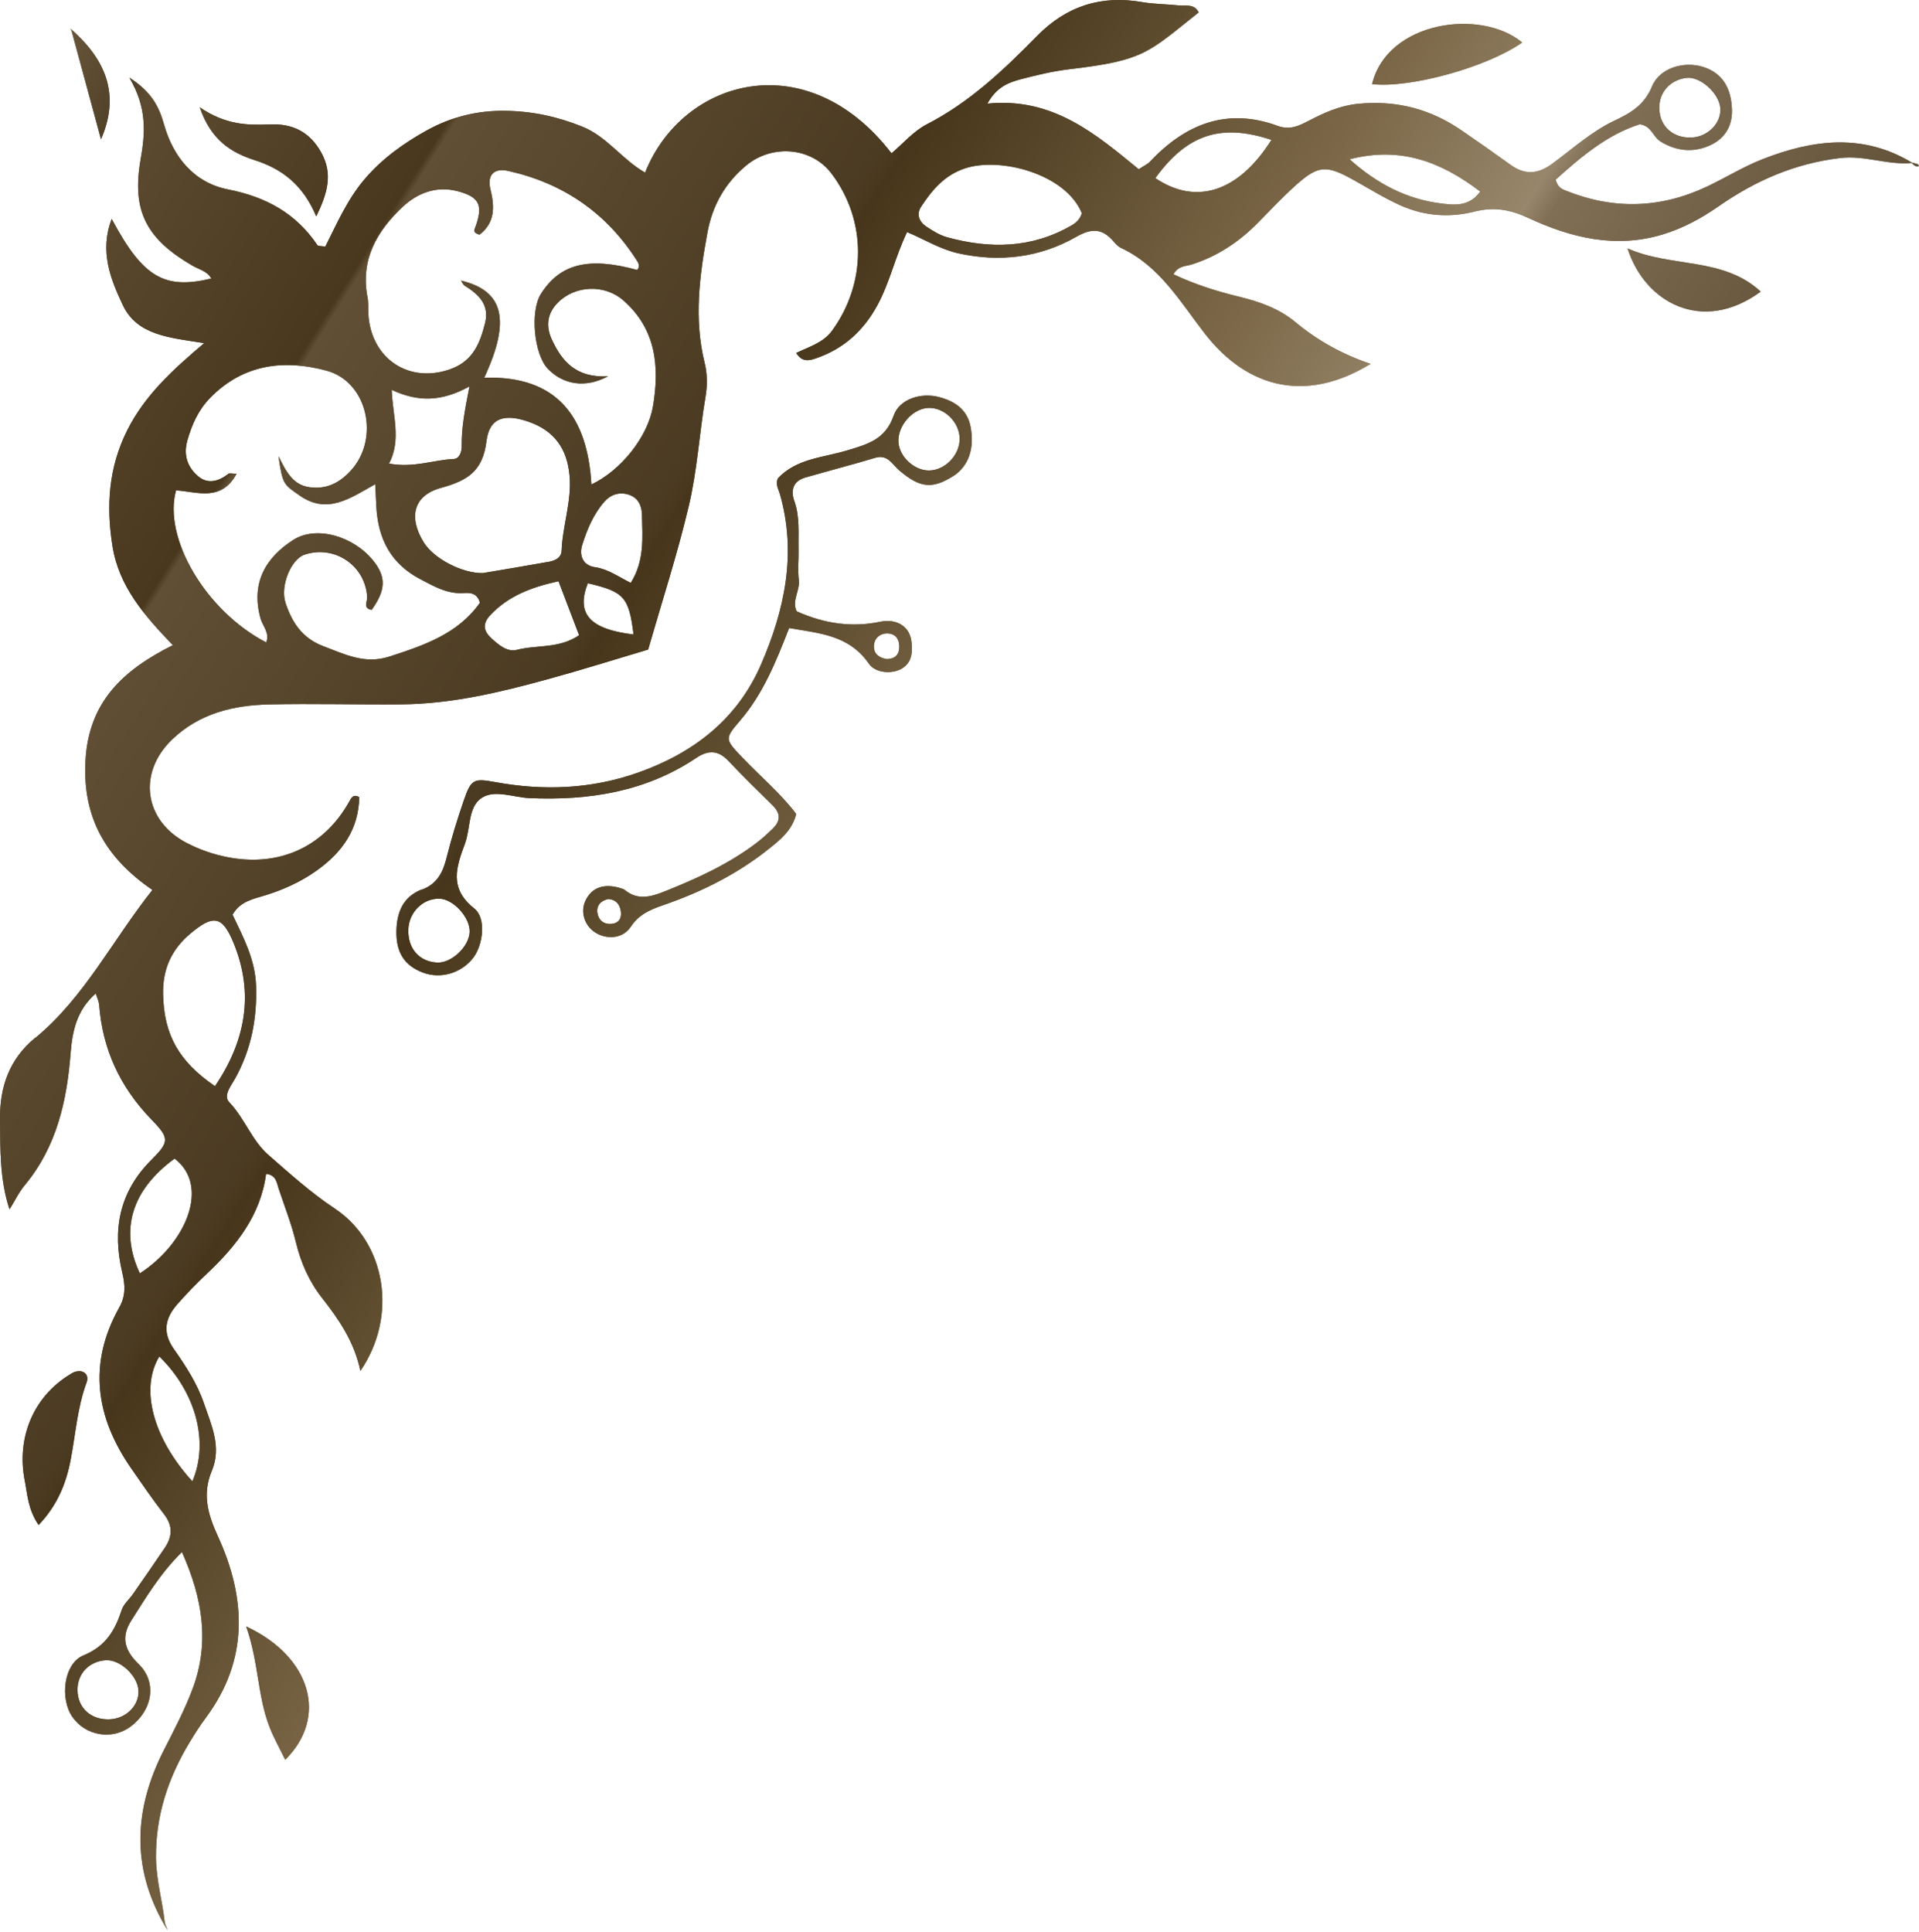 <svg xmlns="http://www.w3.org/2000/svg" width="289" height="291" viewBox="0 0 289 291" fill="none">
    <path d="M5.302 156.327C12.692 150.237 16.902 141.657 22.952 134.027C15.972 129.247 12.412 123.187 12.872 114.587C13.342 105.767 18.462 100.937 26.032 97.167C21.662 92.627 17.892 88.287 16.932 82.207C15.972 76.137 16.362 70.397 19.152 64.817C21.762 59.597 25.932 55.747 30.752 51.677C25.612 50.857 20.672 50.547 18.502 45.967C16.672 42.097 14.942 37.847 16.822 32.967C21.512 41.767 24.752 43.657 31.822 41.947C31.212 40.817 29.992 40.597 29.012 40.027C22.102 36.017 19.792 31.847 21.182 23.977C21.892 19.947 22.142 16.207 19.482 11.697C22.872 13.867 23.952 16.097 24.702 18.747C26.102 23.697 29.262 27.527 34.332 28.527C40.062 29.657 44.552 32.107 47.802 36.917C47.922 37.097 48.402 37.037 48.992 37.137C50.722 33.707 52.292 30.067 54.872 27.027C57.492 23.937 60.732 21.607 64.222 19.667C67.892 17.627 71.842 16.617 76.122 16.687C80.182 16.747 83.952 17.557 87.712 19.077C91.442 20.587 93.702 24.037 97.152 25.997C102.772 11.847 121.532 6.557 134.262 23.087C136.022 21.607 137.582 19.747 139.582 18.717C146.052 15.397 151.192 10.497 156.192 5.407C160.592 0.917 165.822 -0.763 172.012 0.317C173.802 0.627 175.642 0.617 177.462 0.807C178.552 0.927 179.852 0.507 180.522 1.867C172.852 7.957 172.382 9.097 161.042 10.427C158.592 10.717 156.152 11.297 153.762 11.927C151.932 12.407 150.092 13.077 148.702 15.607C158.552 14.607 165.072 20.227 171.492 25.487C172.352 24.917 172.832 24.717 173.162 24.367C178.502 18.697 184.742 16.137 192.422 18.957C194.262 19.627 195.612 18.957 197.112 18.177C199.462 16.957 201.802 15.897 204.572 15.627C210.302 15.077 215.422 16.407 220.112 19.637C222.572 21.327 225.022 23.037 227.442 24.787C229.602 26.357 231.552 26.287 233.762 24.657C236.832 22.407 239.682 19.797 243.162 18.157C245.592 17.007 247.632 15.827 248.792 13.017C249.962 10.187 253.642 9.177 256.512 10.087C259.372 10.997 260.762 13.257 260.832 16.617C260.882 19.107 259.662 20.867 257.652 21.827C255.142 23.027 252.492 22.817 250.042 21.287C248.932 20.597 248.692 18.927 246.942 18.717C241.962 20.307 238.032 23.687 234.282 27.057C234.602 28.227 235.202 28.467 235.832 28.717C243.002 31.607 250.082 31.397 257.052 28.107C259.902 26.757 262.612 25.067 265.532 23.937C273.032 21.017 280.582 20.037 287.942 24.497C288.232 24.567 288.522 24.627 288.802 24.727C288.892 24.757 288.932 24.897 289.002 24.987C288.492 25.207 288.212 24.827 287.902 24.547C284.262 24.887 280.842 23.347 277.072 23.807C270.252 24.627 264.342 27.227 258.812 31.077C256.222 32.877 253.482 34.377 250.412 35.307C243.282 37.467 236.612 35.817 230.182 32.837C227.492 31.587 225.042 31.117 222.072 31.867C218.342 32.807 214.572 32.577 210.892 30.927C208.452 29.827 206.222 28.427 203.902 27.137C199.772 24.837 198.562 24.827 195.112 27.927C193.142 29.697 191.312 31.637 189.452 33.537C186.612 36.427 183.352 38.607 179.452 39.837C178.572 40.117 177.452 39.997 176.722 41.307C179.892 42.807 183.172 43.847 186.532 44.667C189.622 45.417 192.592 46.437 195.082 48.507C198.432 51.297 202.182 53.367 206.412 54.797C197.002 60.577 188.032 58.777 181.372 50.147C177.712 45.407 174.612 40.037 168.822 37.337C168.392 37.137 168.032 36.727 167.702 36.357C166.032 34.427 164.462 34.307 162.102 35.657C156.602 38.797 150.592 39.527 144.362 38.157C141.652 37.567 139.282 36.087 136.602 34.947C134.792 38.747 134.002 42.517 132.182 45.887C130.112 49.727 127.162 52.457 123.072 53.897C122.082 54.247 120.852 54.707 119.912 53.157C121.882 52.207 123.992 51.617 125.322 49.787C130.502 42.657 130.572 33.227 125.232 26.147C122.192 22.117 116.272 21.717 112.422 24.887C109.192 27.547 107.282 30.967 106.542 35.007C105.332 41.537 104.482 48.087 106.132 54.717C106.522 56.287 106.532 58.067 106.262 59.667C105.322 65.207 105.012 70.817 103.702 76.317C101.982 83.567 99.682 90.637 97.612 97.827C92.562 99.327 87.512 100.917 82.402 102.317C75.212 104.287 67.962 106.017 60.452 106.077C53.812 106.137 47.172 105.937 40.532 106.087C35.132 106.207 30.022 107.437 25.922 111.367C20.692 116.387 21.682 123.597 28.092 126.937C30.022 127.947 32.062 128.657 34.182 129.077C42.042 130.637 48.762 127.557 52.582 120.747C52.862 120.247 53.162 119.507 54.102 120.057C54.002 124.917 51.532 128.377 47.682 131.117C45.352 132.777 42.822 133.927 40.112 134.787C38.252 135.377 36.192 135.677 35.022 137.757C36.642 141.167 38.442 144.517 38.562 148.487C38.722 153.417 37.822 158.037 35.442 162.367C34.812 163.507 33.562 164.997 34.522 165.997C36.832 168.417 37.962 171.787 40.362 173.887C43.582 176.697 46.772 179.587 50.392 181.997C58.162 187.157 59.922 198.237 54.272 206.467C53.352 202.087 51.062 198.747 48.532 195.517C46.562 193.007 45.302 190.167 44.552 187.037C43.892 184.307 42.852 181.667 41.962 178.997C41.662 178.097 41.612 176.967 40.072 176.787C39.242 183.027 35.592 187.637 31.182 191.797C29.612 193.277 28.102 194.827 26.682 196.447C24.872 198.517 24.412 200.657 26.182 203.167C27.992 205.737 29.722 208.407 30.742 211.417C31.862 214.687 33.402 217.947 31.902 221.517C30.442 224.987 31.272 228.007 32.822 231.377C37.072 240.667 37.492 249.947 31.022 258.667C30.132 259.867 29.322 261.127 28.552 262.407C25.322 267.767 23.422 273.447 23.492 279.837C23.532 283.207 24.482 286.377 24.832 289.657C24.972 290.007 25.112 290.367 25.252 290.717C25.062 290.397 24.872 290.087 24.682 289.767C19.752 281.087 20.212 272.397 24.622 263.687C26.192 260.587 27.842 257.497 29.042 254.247C31.592 247.367 30.512 240.697 27.402 233.737C24.082 237.017 21.992 240.577 19.792 244.017C18.302 246.357 18.562 248.377 20.842 250.577C23.742 253.377 22.942 257.597 19.652 260.037C16.882 262.097 12.882 261.427 10.902 258.567C8.992 255.827 9.582 250.537 12.572 249.307C15.942 247.917 17.312 245.557 18.322 242.477C18.612 241.577 19.472 240.867 20.032 240.057C21.642 237.737 23.262 235.427 24.832 233.087C25.962 231.407 26.052 229.777 24.712 228.057C22.982 225.827 21.392 223.497 19.782 221.177C14.402 213.437 13.212 205.367 17.972 196.887C18.942 195.157 18.862 193.547 18.412 191.647C16.892 185.287 17.922 179.547 22.782 174.697C25.552 171.937 25.532 171.407 22.782 168.577C18.082 163.717 15.432 158.027 14.932 151.297C14.892 150.827 14.662 150.377 14.422 149.617C11.542 152.137 10.892 155.337 10.632 158.617C10.072 165.857 8.522 172.707 3.742 178.477C2.842 179.557 2.222 180.867 1.432 182.137C-0.068 177.577 0.062 173.107 0.002 168.627C-0.058 163.687 1.392 159.517 5.292 156.297L5.302 156.327ZM254.812 20.707C257.262 20.577 259.272 18.467 259.072 16.247C258.872 14.017 256.042 11.497 254.012 11.727C251.492 12.017 249.802 13.947 249.892 16.407C249.992 19.087 252.022 20.857 254.812 20.707ZM216.992 30.637C218.982 30.887 221.252 31.167 222.922 28.847C217.102 24.437 211.012 21.987 203.252 23.987C207.422 27.717 211.852 29.987 216.992 30.637ZM191.472 21.067C183.902 18.537 178.752 20.237 173.992 26.827C180.172 30.987 186.542 28.897 191.472 21.067ZM139.542 34.147C140.502 34.787 141.532 35.427 142.622 35.727C149.082 37.507 155.392 37.407 161.362 33.957C162.092 33.537 162.692 32.967 162.922 32.107C160.502 26.187 150.612 23.577 145.292 25.367C142.242 26.387 140.362 28.617 138.712 31.137C137.952 32.297 138.442 33.427 139.532 34.147H139.542ZM98.342 61.207C99.332 55.257 98.842 49.587 93.872 45.237C91.072 42.787 86.612 42.937 83.992 45.597C82.392 47.217 82.192 49.137 83.092 51.097C84.592 54.367 86.722 56.947 91.572 56.667C88.092 58.527 84.812 57.897 82.532 55.567C80.422 53.397 79.802 46.887 81.462 44.267C84.342 39.717 88.612 38.647 95.962 40.657C96.362 40.207 96.222 39.717 95.962 39.317C91.382 32.097 84.862 27.607 76.562 25.747C74.422 25.267 73.322 26.307 73.862 28.517C74.532 31.257 74.512 33.577 72.212 35.347C71.482 35.117 71.332 34.867 71.472 34.507C72.832 30.947 72.292 29.677 68.882 28.787C65.712 27.967 62.882 29.067 60.652 31.147C56.762 34.787 54.242 39.127 55.352 44.807C55.512 45.607 55.432 46.457 55.472 47.287C55.872 54.117 61.732 57.897 68.012 55.527C71.282 54.287 72.312 51.597 73.052 48.647C73.742 45.887 72.082 44.327 69.982 43.027C69.732 42.867 69.602 42.517 69.412 42.257C75.832 43.767 76.972 48.187 72.922 56.887C83.952 56.527 88.492 62.847 89.062 72.967C93.442 70.897 97.562 65.847 98.332 61.207H98.342ZM58.592 69.817C62.302 70.507 65.282 69.257 68.322 69.127C69.192 69.087 69.542 68.057 69.532 67.197C69.492 64.557 69.952 61.977 70.702 58.197C66.412 60.547 62.922 60.537 58.992 58.717C59.122 62.647 60.482 66.167 58.592 69.817ZM95.412 95.557C94.722 89.907 93.972 89.107 88.522 87.837C86.742 92.397 88.732 94.757 95.412 95.557ZM89.612 85.417C91.612 85.717 93.212 86.907 94.992 87.787C97.092 84.447 96.752 80.957 96.682 77.527C96.652 76.127 96.092 74.917 94.622 74.477C93.232 74.057 91.942 74.497 91.022 75.547C89.382 77.427 88.412 79.727 87.682 82.057C87.212 83.547 87.682 85.137 89.612 85.427V85.417ZM73.952 96.087C75.072 97.097 76.372 98.257 77.862 97.867C80.852 97.087 84.182 97.737 87.212 95.667C86.252 93.147 85.282 90.607 84.112 87.537C79.992 88.437 76.522 89.767 73.812 92.667C72.682 93.877 72.762 94.997 73.962 96.077L73.952 96.087ZM82.462 84.647C83.472 84.467 84.532 84.107 84.582 82.917C84.722 79.127 86.122 75.487 85.772 71.627C85.402 67.557 83.482 64.867 79.602 63.517C76.052 62.277 73.702 62.847 73.262 66.437C72.692 71.037 70.352 72.387 66.372 73.487C62.222 74.637 61.502 77.947 63.822 81.687C65.352 84.157 69.642 86.377 72.732 86.307C75.982 85.757 79.222 85.217 82.472 84.637L82.462 84.647ZM40.092 96.757C40.652 95.297 39.562 94.297 39.242 93.167C37.722 87.707 40.092 83.927 44.162 81.317C47.652 79.087 53.252 80.777 56.192 84.417C58.172 86.867 58.122 88.837 55.972 91.847C54.602 91.607 55.332 90.657 55.292 89.937C55.042 85.177 50.382 82.027 45.862 83.537C43.852 84.207 42.152 88.227 43.002 90.797C43.962 93.687 45.472 96.087 48.642 97.297C51.902 98.537 54.932 100.087 58.622 98.887C63.852 97.197 68.972 95.467 72.272 90.777C71.872 89.257 70.752 89.257 69.812 89.317C67.342 89.477 65.402 88.317 63.322 87.237C58.882 84.917 56.972 81.217 56.682 76.427C56.622 75.447 56.592 74.467 56.512 72.917C52.732 75.037 49.272 77.557 45.102 74.607C42.732 72.937 42.562 73.037 41.942 68.697C43.192 71.297 44.252 73.057 46.622 73.377C49.182 73.717 51.092 72.747 52.792 70.917C57.242 66.127 55.402 57.517 49.192 55.827C42.822 54.097 36.692 54.797 31.702 59.867C29.882 61.717 28.902 63.917 28.212 66.357C27.592 68.557 28.252 70.387 29.852 71.737C31.312 72.967 32.952 72.497 34.402 71.357C34.572 71.217 34.952 71.337 35.632 71.337C33.342 75.617 29.682 74.057 26.512 73.847C24.522 81.047 31.012 92.037 40.082 96.747L40.092 96.757ZM15.912 250.037C13.392 250.217 11.642 252.077 11.672 254.537C11.702 257.217 13.682 259.027 16.462 258.937C18.962 258.857 20.962 256.887 20.852 254.617C20.742 252.367 18.072 249.887 15.912 250.037ZM28.972 223.097C31.512 217.187 29.532 209.697 23.992 204.287C21.052 209.137 23.022 216.567 28.972 223.097ZM21.062 191.777C28.122 187.187 31.642 178.537 26.292 174.487C19.872 179.177 17.962 185.187 21.062 191.777ZM32.372 163.597C36.932 156.837 38.332 149.727 35.182 142.027C33.492 137.897 32.122 137.687 28.632 140.637C25.772 143.057 24.462 146.057 24.562 149.817C24.712 155.787 26.862 159.807 32.382 163.587L32.372 163.597Z" fill="url(#paint0_linear_116_861)" style="mix-blend-mode:lighten"/>
    <path d="M63.562 133.977C65.872 133.107 66.722 131.337 67.272 129.117C67.992 126.227 68.872 123.377 69.842 120.557C70.942 117.347 71.352 117.197 74.522 117.777C81.822 119.127 89.042 118.847 96.072 116.367C104.402 113.427 111.022 108.337 114.602 100.097C118.162 91.897 120.012 83.377 117.462 74.427C117.242 73.657 116.732 72.917 117.172 72.017C119.962 69.037 124.012 68.917 127.572 67.837C130.692 66.897 133.342 66.197 134.592 62.587C135.452 60.097 138.702 59.087 141.402 59.797C143.742 60.407 145.662 61.627 146.172 64.287C146.792 67.557 145.852 70.267 143.512 71.727C140.392 73.677 138.542 73.497 135.442 70.857C134.362 69.937 133.712 68.367 131.772 68.957C128.292 70.007 124.762 70.907 121.272 71.917C119.452 72.447 119.042 73.827 119.622 75.447C120.482 77.877 120.212 80.367 120.262 82.847C120.292 84.337 120.122 85.857 120.302 87.327C120.502 88.957 119.192 90.487 119.982 92.067C124.235 93.987 128.428 94.51 132.562 93.637C135.052 93.117 137.052 94.377 137.272 96.697C137.422 98.207 137.372 99.727 135.852 100.667C134.432 101.547 131.882 101.437 130.842 99.937C127.832 95.587 123.282 95.377 118.842 94.587C116.842 99.727 114.912 104.477 111.522 108.447C109.122 111.257 109.122 111.277 111.762 114.047C114.492 116.917 117.562 119.477 119.912 122.587C119.292 125.027 117.592 126.397 115.922 127.737C111.352 131.417 106.212 134.057 100.712 136.027C98.552 136.797 96.442 137.367 94.992 139.577C93.702 141.537 90.972 141.537 89.272 140.167C87.922 139.077 87.452 137.197 88.152 135.687C89.102 133.617 91.042 132.957 93.652 133.827C93.812 133.877 93.982 133.937 94.102 134.037C96.092 135.707 98.192 135.007 100.202 134.207C104.982 132.297 109.662 130.157 113.812 127.037C114.732 126.347 115.602 125.557 116.422 124.747C117.582 123.617 117.552 122.467 116.372 121.307C114.122 119.097 111.862 116.887 109.702 114.597C108.172 112.977 106.672 112.927 104.872 114.137C97.242 119.257 88.702 120.587 79.712 120.197C77.272 120.087 74.432 118.837 72.462 120.217C70.472 121.607 70.872 124.747 70.022 127.047C68.702 130.587 67.592 133.787 71.422 136.817C73.262 138.267 72.752 142.287 71.282 144.227C69.512 146.557 66.372 147.487 63.702 146.477C60.912 145.417 59.662 143.477 59.702 140.277C59.742 137.397 60.702 135.017 63.582 133.937L63.562 133.977ZM139.852 70.857C142.272 70.877 144.532 68.577 144.522 66.097C144.522 63.587 142.212 61.327 139.782 61.437C137.452 61.547 135.222 64.057 135.302 66.497C135.372 68.697 137.612 70.837 139.852 70.857ZM133.572 99.267C134.882 99.217 135.432 98.527 135.432 97.387C135.432 96.267 134.882 95.467 133.742 95.397C132.642 95.327 131.772 96.007 131.632 97.047C131.442 98.417 132.382 99.087 133.572 99.267ZM93.492 137.207C93.332 136.167 92.732 135.467 91.612 135.397C90.492 135.647 89.822 136.327 89.962 137.437C90.102 138.497 90.822 139.187 91.952 139.147C93.142 139.097 93.672 138.347 93.492 137.207ZM65.802 144.967C67.962 145.097 70.632 142.597 70.732 140.367C70.822 138.197 68.282 135.397 66.182 135.347C63.692 135.277 61.572 137.397 61.492 140.007C61.412 142.847 63.112 144.807 65.802 144.967Z" fill="url(#paint1_linear_116_861)" style="mix-blend-mode:lighten"/>
    <path d="M11.052 206.707C11.422 206.497 12.032 206.437 12.422 206.577C13.132 206.837 13.292 207.527 13.042 208.207C11.652 211.947 11.392 215.917 10.652 219.787C9.962 223.427 8.652 226.687 5.812 229.667C4.222 227.337 4.152 225.167 3.742 223.077C2.402 216.327 5.182 209.987 11.042 206.697L11.052 206.707Z" fill="url(#paint2_linear_116_861)" style="mix-blend-mode:lighten"/>
    <path d="M206.632 12.667C208.912 3.207 222.972 1.197 229.242 6.397C224.002 10.107 212.332 13.337 206.632 12.667Z" fill="url(#paint3_linear_116_861)" style="mix-blend-mode:lighten"/>
    <path d="M38.382 24.127C34.872 23.007 31.782 21.147 30.082 16.157C33.962 18.817 37.292 18.877 40.612 18.737C44.102 18.587 46.652 19.877 48.372 22.957C50.172 26.187 49.332 29.077 47.632 32.587C45.652 27.897 42.562 25.467 38.372 24.127H38.382Z" fill="url(#paint4_linear_116_861)" style="mix-blend-mode:lighten"/>
    <path d="M42.952 265.027C42.132 263.337 41.232 261.757 40.582 260.077C38.772 255.437 38.972 250.347 37.072 244.947C46.932 249.547 49.412 258.677 42.952 265.027Z" fill="url(#paint5_linear_116_861)" style="mix-blend-mode:lighten"/>
    <path d="M245.112 37.417C251.722 40.347 259.482 38.667 265.162 43.917C256.332 50.397 247.672 45.507 245.112 37.417Z" fill="url(#paint6_linear_116_861)" style="mix-blend-mode:lighten"/>
    <path d="M10.782 4.607C10.722 4.507 10.662 4.407 10.592 4.307C10.682 4.377 10.772 4.447 10.852 4.527C16.412 9.457 17.912 14.767 15.212 20.977C13.682 15.317 12.222 9.967 10.772 4.617L10.782 4.607Z" fill="url(#paint7_linear_116_861)" style="mix-blend-mode:lighten"/>
    <path d="M5.302 156.327C12.692 150.237 16.902 141.657 22.952 134.027C15.972 129.247 12.412 123.187 12.872 114.587C13.342 105.767 18.462 100.937 26.032 97.167C21.662 92.627 17.892 88.287 16.932 82.207C15.972 76.137 16.362 70.397 19.152 64.817C21.762 59.597 25.932 55.747 30.752 51.677C25.612 50.857 20.672 50.547 18.502 45.967C16.672 42.097 14.942 37.847 16.822 32.967C21.512 41.767 24.752 43.657 31.822 41.947C31.212 40.817 29.992 40.597 29.012 40.027C22.102 36.017 19.792 31.847 21.182 23.977C21.892 19.947 22.142 16.207 19.482 11.697C22.872 13.867 23.952 16.097 24.702 18.747C26.102 23.697 29.262 27.527 34.332 28.527C40.062 29.657 44.552 32.107 47.802 36.917C47.922 37.097 48.402 37.037 48.992 37.137C50.722 33.707 52.292 30.067 54.872 27.027C57.492 23.937 60.732 21.607 64.222 19.667C67.892 17.627 71.842 16.617 76.122 16.687C80.182 16.747 83.952 17.557 87.712 19.077C91.442 20.587 93.702 24.037 97.152 25.997C102.772 11.847 121.532 6.557 134.262 23.087C136.022 21.607 137.582 19.747 139.582 18.717C146.052 15.397 151.192 10.497 156.192 5.407C160.592 0.917 165.822 -0.763 172.012 0.317C173.802 0.627 175.642 0.617 177.462 0.807C178.552 0.927 179.852 0.507 180.522 1.867C172.852 7.957 172.382 9.097 161.042 10.427C158.592 10.717 156.152 11.297 153.762 11.927C151.932 12.407 150.092 13.077 148.702 15.607C158.552 14.607 165.072 20.227 171.492 25.487C172.352 24.917 172.832 24.717 173.162 24.367C178.502 18.697 184.742 16.137 192.422 18.957C194.262 19.627 195.612 18.957 197.112 18.177C199.462 16.957 201.802 15.897 204.572 15.627C210.302 15.077 215.422 16.407 220.112 19.637C222.572 21.327 225.022 23.037 227.442 24.787C229.602 26.357 231.552 26.287 233.762 24.657C236.832 22.407 239.682 19.797 243.162 18.157C245.592 17.007 247.632 15.827 248.792 13.017C249.962 10.187 253.642 9.177 256.512 10.087C259.372 10.997 260.762 13.257 260.832 16.617C260.882 19.107 259.662 20.867 257.652 21.827C255.142 23.027 252.492 22.817 250.042 21.287C248.932 20.597 248.692 18.927 246.942 18.717C241.962 20.307 238.032 23.687 234.282 27.057C234.602 28.227 235.202 28.467 235.832 28.717C243.002 31.607 250.082 31.397 257.052 28.107C259.902 26.757 262.612 25.067 265.532 23.937C273.032 21.017 280.582 20.037 287.942 24.497C288.232 24.567 288.522 24.627 288.802 24.727C288.892 24.757 288.932 24.897 289.002 24.987C288.492 25.207 288.212 24.827 287.902 24.547C284.262 24.887 280.842 23.347 277.072 23.807C270.252 24.627 264.342 27.227 258.812 31.077C256.222 32.877 253.482 34.377 250.412 35.307C243.282 37.467 236.612 35.817 230.182 32.837C227.492 31.587 225.042 31.117 222.072 31.867C218.342 32.807 214.572 32.577 210.892 30.927C208.452 29.827 206.222 28.427 203.902 27.137C199.772 24.837 198.562 24.827 195.112 27.927C193.142 29.697 191.312 31.637 189.452 33.537C186.612 36.427 183.352 38.607 179.452 39.837C178.572 40.117 177.452 39.997 176.722 41.307C179.892 42.807 183.172 43.847 186.532 44.667C189.622 45.417 192.592 46.437 195.082 48.507C198.432 51.297 202.182 53.367 206.412 54.797C197.002 60.577 188.032 58.777 181.372 50.147C177.712 45.407 174.612 40.037 168.822 37.337C168.392 37.137 168.032 36.727 167.702 36.357C166.032 34.427 164.462 34.307 162.102 35.657C156.602 38.797 150.592 39.527 144.362 38.157C141.652 37.567 139.282 36.087 136.602 34.947C134.792 38.747 134.002 42.517 132.182 45.887C130.112 49.727 127.162 52.457 123.072 53.897C122.082 54.247 120.852 54.707 119.912 53.157C121.882 52.207 123.992 51.617 125.322 49.787C130.502 42.657 130.572 33.227 125.232 26.147C122.192 22.117 116.272 21.717 112.422 24.887C109.192 27.547 107.282 30.967 106.542 35.007C105.332 41.537 104.482 48.087 106.132 54.717C106.522 56.287 106.532 58.067 106.262 59.667C105.322 65.207 105.012 70.817 103.702 76.317C101.982 83.567 99.682 90.637 97.612 97.827C92.562 99.327 87.512 100.917 82.402 102.317C75.212 104.287 67.962 106.017 60.452 106.077C53.812 106.137 47.172 105.937 40.532 106.087C35.132 106.207 30.022 107.437 25.922 111.367C20.692 116.387 21.682 123.597 28.092 126.937C30.022 127.947 32.062 128.657 34.182 129.077C42.042 130.637 48.762 127.557 52.582 120.747C52.862 120.247 53.162 119.507 54.102 120.057C54.002 124.917 51.532 128.377 47.682 131.117C45.352 132.777 42.822 133.927 40.112 134.787C38.252 135.377 36.192 135.677 35.022 137.757C36.642 141.167 38.442 144.517 38.562 148.487C38.722 153.417 37.822 158.037 35.442 162.367C34.812 163.507 33.562 164.997 34.522 165.997C36.832 168.417 37.962 171.787 40.362 173.887C43.582 176.697 46.772 179.587 50.392 181.997C58.162 187.157 59.922 198.237 54.272 206.467C53.352 202.087 51.062 198.747 48.532 195.517C46.562 193.007 45.302 190.167 44.552 187.037C43.892 184.307 42.852 181.667 41.962 178.997C41.662 178.097 41.612 176.967 40.072 176.787C39.242 183.027 35.592 187.637 31.182 191.797C29.612 193.277 28.102 194.827 26.682 196.447C24.872 198.517 24.412 200.657 26.182 203.167C27.992 205.737 29.722 208.407 30.742 211.417C31.862 214.687 33.402 217.947 31.902 221.517C30.442 224.987 31.272 228.007 32.822 231.377C37.072 240.667 37.492 249.947 31.022 258.667C30.132 259.867 29.322 261.127 28.552 262.407C25.322 267.767 23.422 273.447 23.492 279.837C23.532 283.207 24.482 286.377 24.832 289.657C24.972 290.007 25.112 290.367 25.252 290.717C25.062 290.397 24.872 290.087 24.682 289.767C19.752 281.087 20.212 272.397 24.622 263.687C26.192 260.587 27.842 257.497 29.042 254.247C31.592 247.367 30.512 240.697 27.402 233.737C24.082 237.017 21.992 240.577 19.792 244.017C18.302 246.357 18.562 248.377 20.842 250.577C23.742 253.377 22.942 257.597 19.652 260.037C16.882 262.097 12.882 261.427 10.902 258.567C8.992 255.827 9.582 250.537 12.572 249.307C15.942 247.917 17.312 245.557 18.322 242.477C18.612 241.577 19.472 240.867 20.032 240.057C21.642 237.737 23.262 235.427 24.832 233.087C25.962 231.407 26.052 229.777 24.712 228.057C22.982 225.827 21.392 223.497 19.782 221.177C14.402 213.437 13.212 205.367 17.972 196.887C18.942 195.157 18.862 193.547 18.412 191.647C16.892 185.287 17.922 179.547 22.782 174.697C25.552 171.937 25.532 171.407 22.782 168.577C18.082 163.717 15.432 158.027 14.932 151.297C14.892 150.827 14.662 150.377 14.422 149.617C11.542 152.137 10.892 155.337 10.632 158.617C10.072 165.857 8.522 172.707 3.742 178.477C2.842 179.557 2.222 180.867 1.432 182.137C-0.068 177.577 0.062 173.107 0.002 168.627C-0.058 163.687 1.392 159.517 5.292 156.297L5.302 156.327ZM254.812 20.707C257.262 20.577 259.272 18.467 259.072 16.247C258.872 14.017 256.042 11.497 254.012 11.727C251.492 12.017 249.802 13.947 249.892 16.407C249.992 19.087 252.022 20.857 254.812 20.707ZM216.992 30.637C218.982 30.887 221.252 31.167 222.922 28.847C217.102 24.437 211.012 21.987 203.252 23.987C207.422 27.717 211.852 29.987 216.992 30.637ZM191.472 21.067C183.902 18.537 178.752 20.237 173.992 26.827C180.172 30.987 186.542 28.897 191.472 21.067ZM139.542 34.147C140.502 34.787 141.532 35.427 142.622 35.727C149.082 37.507 155.392 37.407 161.362 33.957C162.092 33.537 162.692 32.967 162.922 32.107C160.502 26.187 150.612 23.577 145.292 25.367C142.242 26.387 140.362 28.617 138.712 31.137C137.952 32.297 138.442 33.427 139.532 34.147H139.542ZM98.342 61.207C99.332 55.257 98.842 49.587 93.872 45.237C91.072 42.787 86.612 42.937 83.992 45.597C82.392 47.217 82.192 49.137 83.092 51.097C84.592 54.367 86.722 56.947 91.572 56.667C88.092 58.527 84.812 57.897 82.532 55.567C80.422 53.397 79.802 46.887 81.462 44.267C84.342 39.717 88.612 38.647 95.962 40.657C96.362 40.207 96.222 39.717 95.962 39.317C91.382 32.097 84.862 27.607 76.562 25.747C74.422 25.267 73.322 26.307 73.862 28.517C74.532 31.257 74.512 33.577 72.212 35.347C71.482 35.117 71.332 34.867 71.472 34.507C72.832 30.947 72.292 29.677 68.882 28.787C65.712 27.967 62.882 29.067 60.652 31.147C56.762 34.787 54.242 39.127 55.352 44.807C55.512 45.607 55.432 46.457 55.472 47.287C55.872 54.117 61.732 57.897 68.012 55.527C71.282 54.287 72.312 51.597 73.052 48.647C73.742 45.887 72.082 44.327 69.982 43.027C69.732 42.867 69.602 42.517 69.412 42.257C75.832 43.767 76.972 48.187 72.922 56.887C83.952 56.527 88.492 62.847 89.062 72.967C93.442 70.897 97.562 65.847 98.332 61.207H98.342ZM58.592 69.817C62.302 70.507 65.282 69.257 68.322 69.127C69.192 69.087 69.542 68.057 69.532 67.197C69.492 64.557 69.952 61.977 70.702 58.197C66.412 60.547 62.922 60.537 58.992 58.717C59.122 62.647 60.482 66.167 58.592 69.817ZM95.412 95.557C94.722 89.907 93.972 89.107 88.522 87.837C86.742 92.397 88.732 94.757 95.412 95.557ZM89.612 85.417C91.612 85.717 93.212 86.907 94.992 87.787C97.092 84.447 96.752 80.957 96.682 77.527C96.652 76.127 96.092 74.917 94.622 74.477C93.232 74.057 91.942 74.497 91.022 75.547C89.382 77.427 88.412 79.727 87.682 82.057C87.212 83.547 87.682 85.137 89.612 85.427V85.417ZM73.952 96.087C75.072 97.097 76.372 98.257 77.862 97.867C80.852 97.087 84.182 97.737 87.212 95.667C86.252 93.147 85.282 90.607 84.112 87.537C79.992 88.437 76.522 89.767 73.812 92.667C72.682 93.877 72.762 94.997 73.962 96.077L73.952 96.087ZM82.462 84.647C83.472 84.467 84.532 84.107 84.582 82.917C84.722 79.127 86.122 75.487 85.772 71.627C85.402 67.557 83.482 64.867 79.602 63.517C76.052 62.277 73.702 62.847 73.262 66.437C72.692 71.037 70.352 72.387 66.372 73.487C62.222 74.637 61.502 77.947 63.822 81.687C65.352 84.157 69.642 86.377 72.732 86.307C75.982 85.757 79.222 85.217 82.472 84.637L82.462 84.647ZM40.092 96.757C40.652 95.297 39.562 94.297 39.242 93.167C37.722 87.707 40.092 83.927 44.162 81.317C47.652 79.087 53.252 80.777 56.192 84.417C58.172 86.867 58.122 88.837 55.972 91.847C54.602 91.607 55.332 90.657 55.292 89.937C55.042 85.177 50.382 82.027 45.862 83.537C43.852 84.207 42.152 88.227 43.002 90.797C43.962 93.687 45.472 96.087 48.642 97.297C51.902 98.537 54.932 100.087 58.622 98.887C63.852 97.197 68.972 95.467 72.272 90.777C71.872 89.257 70.752 89.257 69.812 89.317C67.342 89.477 65.402 88.317 63.322 87.237C58.882 84.917 56.972 81.217 56.682 76.427C56.622 75.447 56.592 74.467 56.512 72.917C52.732 75.037 49.272 77.557 45.102 74.607C42.732 72.937 42.562 73.037 41.942 68.697C43.192 71.297 44.252 73.057 46.622 73.377C49.182 73.717 51.092 72.747 52.792 70.917C57.242 66.127 55.402 57.517 49.192 55.827C42.822 54.097 36.692 54.797 31.702 59.867C29.882 61.717 28.902 63.917 28.212 66.357C27.592 68.557 28.252 70.387 29.852 71.737C31.312 72.967 32.952 72.497 34.402 71.357C34.572 71.217 34.952 71.337 35.632 71.337C33.342 75.617 29.682 74.057 26.512 73.847C24.522 81.047 31.012 92.037 40.082 96.747L40.092 96.757ZM15.912 250.037C13.392 250.217 11.642 252.077 11.672 254.537C11.702 257.217 13.682 259.027 16.462 258.937C18.962 258.857 20.962 256.887 20.852 254.617C20.742 252.367 18.072 249.887 15.912 250.037ZM28.972 223.097C31.512 217.187 29.532 209.697 23.992 204.287C21.052 209.137 23.022 216.567 28.972 223.097ZM21.062 191.777C28.122 187.187 31.642 178.537 26.292 174.487C19.872 179.177 17.962 185.187 21.062 191.777ZM32.372 163.597C36.932 156.837 38.332 149.727 35.182 142.027C33.492 137.897 32.122 137.687 28.632 140.637C25.772 143.057 24.462 146.057 24.562 149.817C24.712 155.787 26.862 159.807 32.382 163.587L32.372 163.597Z" fill="url(#paint8_linear_116_861)" style="mix-blend-mode:lighten"/>
    <path d="M63.562 133.977C65.872 133.107 66.722 131.337 67.272 129.117C67.992 126.227 68.872 123.377 69.842 120.557C70.942 117.347 71.352 117.197 74.522 117.777C81.822 119.127 89.042 118.847 96.072 116.367C104.402 113.427 111.022 108.337 114.602 100.097C118.162 91.897 120.012 83.377 117.462 74.427C117.242 73.657 116.732 72.917 117.172 72.017C119.962 69.037 124.012 68.917 127.572 67.837C130.692 66.897 133.342 66.197 134.592 62.587C135.452 60.097 138.702 59.087 141.402 59.797C143.742 60.407 145.662 61.627 146.172 64.287C146.792 67.557 145.852 70.267 143.512 71.727C140.392 73.677 138.542 73.497 135.442 70.857C134.362 69.937 133.712 68.367 131.772 68.957C128.292 70.007 124.762 70.907 121.272 71.917C119.452 72.447 119.042 73.827 119.622 75.447C120.482 77.877 120.212 80.367 120.262 82.847C120.292 84.337 120.122 85.857 120.302 87.327C120.502 88.957 119.192 90.487 119.982 92.067C124.235 93.987 128.428 94.51 132.562 93.637C135.052 93.117 137.052 94.377 137.272 96.697C137.422 98.207 137.372 99.727 135.852 100.667C134.432 101.547 131.882 101.437 130.842 99.937C127.832 95.587 123.282 95.377 118.842 94.587C116.842 99.727 114.912 104.477 111.522 108.447C109.122 111.257 109.122 111.277 111.762 114.047C114.492 116.917 117.562 119.477 119.912 122.587C119.292 125.027 117.592 126.397 115.922 127.737C111.352 131.417 106.212 134.057 100.712 136.027C98.552 136.797 96.442 137.367 94.992 139.577C93.702 141.537 90.972 141.537 89.272 140.167C87.922 139.077 87.452 137.197 88.152 135.687C89.102 133.617 91.042 132.957 93.652 133.827C93.812 133.877 93.982 133.937 94.102 134.037C96.092 135.707 98.192 135.007 100.202 134.207C104.982 132.297 109.662 130.157 113.812 127.037C114.732 126.347 115.602 125.557 116.422 124.747C117.582 123.617 117.552 122.467 116.372 121.307C114.122 119.097 111.862 116.887 109.702 114.597C108.172 112.977 106.672 112.927 104.872 114.137C97.242 119.257 88.702 120.587 79.712 120.197C77.272 120.087 74.432 118.837 72.462 120.217C70.472 121.607 70.872 124.747 70.022 127.047C68.702 130.587 67.592 133.787 71.422 136.817C73.262 138.267 72.752 142.287 71.282 144.227C69.512 146.557 66.372 147.487 63.702 146.477C60.912 145.417 59.662 143.477 59.702 140.277C59.742 137.397 60.702 135.017 63.582 133.937L63.562 133.977ZM139.852 70.857C142.272 70.877 144.532 68.577 144.522 66.097C144.522 63.587 142.212 61.327 139.782 61.437C137.452 61.547 135.222 64.057 135.302 66.497C135.372 68.697 137.612 70.837 139.852 70.857ZM133.572 99.267C134.882 99.217 135.432 98.527 135.432 97.387C135.432 96.267 134.882 95.467 133.742 95.397C132.642 95.327 131.772 96.007 131.632 97.047C131.442 98.417 132.382 99.087 133.572 99.267ZM93.492 137.207C93.332 136.167 92.732 135.467 91.612 135.397C90.492 135.647 89.822 136.327 89.962 137.437C90.102 138.497 90.822 139.187 91.952 139.147C93.142 139.097 93.672 138.347 93.492 137.207ZM65.802 144.967C67.962 145.097 70.632 142.597 70.732 140.367C70.822 138.197 68.282 135.397 66.182 135.347C63.692 135.277 61.572 137.397 61.492 140.007C61.412 142.847 63.112 144.807 65.802 144.967Z" fill="url(#paint9_linear_116_861)" style="mix-blend-mode:lighten"/>
    <path d="M11.052 206.707C11.422 206.497 12.032 206.437 12.422 206.577C13.132 206.837 13.292 207.527 13.042 208.207C11.652 211.947 11.392 215.917 10.652 219.787C9.962 223.427 8.652 226.687 5.812 229.667C4.222 227.337 4.152 225.167 3.742 223.077C2.402 216.327 5.182 209.987 11.042 206.697L11.052 206.707Z" fill="url(#paint10_linear_116_861)" style="mix-blend-mode:lighten"/>
    <path d="M206.632 12.667C208.912 3.207 222.972 1.197 229.242 6.397C224.002 10.107 212.332 13.337 206.632 12.667Z" fill="url(#paint11_linear_116_861)" style="mix-blend-mode:lighten"/>
    <path d="M38.382 24.127C34.872 23.007 31.782 21.147 30.082 16.157C33.962 18.817 37.292 18.877 40.612 18.737C44.102 18.587 46.652 19.877 48.372 22.957C50.172 26.187 49.332 29.077 47.632 32.587C45.652 27.897 42.562 25.467 38.372 24.127H38.382Z" fill="url(#paint12_linear_116_861)" style="mix-blend-mode:lighten"/>
    <path d="M42.952 265.027C42.132 263.337 41.232 261.757 40.582 260.077C38.772 255.437 38.972 250.347 37.072 244.947C46.932 249.547 49.412 258.677 42.952 265.027Z" fill="url(#paint13_linear_116_861)" style="mix-blend-mode:lighten"/>
    <path d="M245.112 37.417C251.722 40.347 259.482 38.667 265.162 43.917C256.332 50.397 247.672 45.507 245.112 37.417Z" fill="url(#paint14_linear_116_861)" style="mix-blend-mode:lighten"/>
    <path d="M10.782 4.607C10.722 4.507 10.662 4.407 10.592 4.307C10.682 4.377 10.772 4.447 10.852 4.527C16.412 9.457 17.912 14.767 15.212 20.977C13.682 15.317 12.222 9.967 10.772 4.617L10.782 4.607Z" fill="url(#paint15_linear_116_861)" style="mix-blend-mode:lighten"/>
    <defs>
        <linearGradient id="paint0_linear_116_861" x1="0" y1="0" x2="289.978" y2="182.547" gradientUnits="userSpaceOnUse">
            <stop stop-color="#7B684C"/>
            <stop offset="0.07" stop-color="#514128"/>
            <stop offset="0.076" stop-color="#5C4B30"/>
            <stop offset="0.195" stop-color="#49381E"/>
            <stop offset="0.198" stop-color="#604F34"/>
            <stop offset="0.363" stop-color="#4B3B22"/>
            <stop offset="0.372" stop-color="#47361B"/>
            <stop offset="0.533" stop-color="#7C6848"/>
            <stop offset="0.616" stop-color="#97866B"/>
            <stop offset="0.627" stop-color="#806F55"/>
            <stop offset="0.788" stop-color="#5A4A31"/>
            <stop offset="0.835" stop-color="#503E22"/>
            <stop offset="0.842" stop-color="#483516"/>
            <stop offset="0.937" stop-color="#544328"/>
            <stop offset="1" stop-color="#5A4A31"/>
        </linearGradient>
        <linearGradient id="paint1_linear_116_861" x1="0" y1="0" x2="289.978" y2="182.547" gradientUnits="userSpaceOnUse">
            <stop stop-color="#7B684C"/>
            <stop offset="0.07" stop-color="#514128"/>
            <stop offset="0.076" stop-color="#5C4B30"/>
            <stop offset="0.195" stop-color="#49381E"/>
            <stop offset="0.198" stop-color="#604F34"/>
            <stop offset="0.363" stop-color="#4B3B22"/>
            <stop offset="0.372" stop-color="#47361B"/>
            <stop offset="0.533" stop-color="#7C6848"/>
            <stop offset="0.616" stop-color="#97866B"/>
            <stop offset="0.627" stop-color="#806F55"/>
            <stop offset="0.788" stop-color="#5A4A31"/>
            <stop offset="0.835" stop-color="#503E22"/>
            <stop offset="0.842" stop-color="#483516"/>
            <stop offset="0.937" stop-color="#544328"/>
            <stop offset="1" stop-color="#5A4A31"/>
        </linearGradient>
        <linearGradient id="paint2_linear_116_861" x1="0" y1="0" x2="289.978" y2="182.547" gradientUnits="userSpaceOnUse">
            <stop stop-color="#7B684C"/>
            <stop offset="0.07" stop-color="#514128"/>
            <stop offset="0.076" stop-color="#5C4B30"/>
            <stop offset="0.195" stop-color="#49381E"/>
            <stop offset="0.198" stop-color="#604F34"/>
            <stop offset="0.363" stop-color="#4B3B22"/>
            <stop offset="0.372" stop-color="#47361B"/>
            <stop offset="0.533" stop-color="#7C6848"/>
            <stop offset="0.616" stop-color="#97866B"/>
            <stop offset="0.627" stop-color="#806F55"/>
            <stop offset="0.788" stop-color="#5A4A31"/>
            <stop offset="0.835" stop-color="#503E22"/>
            <stop offset="0.842" stop-color="#483516"/>
            <stop offset="0.937" stop-color="#544328"/>
            <stop offset="1" stop-color="#5A4A31"/>
        </linearGradient>
        <linearGradient id="paint3_linear_116_861" x1="0" y1="0" x2="289.978" y2="182.547" gradientUnits="userSpaceOnUse">
            <stop stop-color="#7B684C"/>
            <stop offset="0.07" stop-color="#514128"/>
            <stop offset="0.076" stop-color="#5C4B30"/>
            <stop offset="0.195" stop-color="#49381E"/>
            <stop offset="0.198" stop-color="#604F34"/>
            <stop offset="0.363" stop-color="#4B3B22"/>
            <stop offset="0.372" stop-color="#47361B"/>
            <stop offset="0.533" stop-color="#7C6848"/>
            <stop offset="0.616" stop-color="#97866B"/>
            <stop offset="0.627" stop-color="#806F55"/>
            <stop offset="0.788" stop-color="#5A4A31"/>
            <stop offset="0.835" stop-color="#503E22"/>
            <stop offset="0.842" stop-color="#483516"/>
            <stop offset="0.937" stop-color="#544328"/>
            <stop offset="1" stop-color="#5A4A31"/>
        </linearGradient>
        <linearGradient id="paint4_linear_116_861" x1="0" y1="0" x2="289.978" y2="182.547" gradientUnits="userSpaceOnUse">
            <stop stop-color="#7B684C"/>
            <stop offset="0.07" stop-color="#514128"/>
            <stop offset="0.076" stop-color="#5C4B30"/>
            <stop offset="0.195" stop-color="#49381E"/>
            <stop offset="0.198" stop-color="#604F34"/>
            <stop offset="0.363" stop-color="#4B3B22"/>
            <stop offset="0.372" stop-color="#47361B"/>
            <stop offset="0.533" stop-color="#7C6848"/>
            <stop offset="0.616" stop-color="#97866B"/>
            <stop offset="0.627" stop-color="#806F55"/>
            <stop offset="0.788" stop-color="#5A4A31"/>
            <stop offset="0.835" stop-color="#503E22"/>
            <stop offset="0.842" stop-color="#483516"/>
            <stop offset="0.937" stop-color="#544328"/>
            <stop offset="1" stop-color="#5A4A31"/>
        </linearGradient>
        <linearGradient id="paint5_linear_116_861" x1="0" y1="0" x2="289.978" y2="182.547" gradientUnits="userSpaceOnUse">
            <stop stop-color="#7B684C"/>
            <stop offset="0.07" stop-color="#514128"/>
            <stop offset="0.076" stop-color="#5C4B30"/>
            <stop offset="0.195" stop-color="#49381E"/>
            <stop offset="0.198" stop-color="#604F34"/>
            <stop offset="0.363" stop-color="#4B3B22"/>
            <stop offset="0.372" stop-color="#47361B"/>
            <stop offset="0.533" stop-color="#7C6848"/>
            <stop offset="0.616" stop-color="#97866B"/>
            <stop offset="0.627" stop-color="#806F55"/>
            <stop offset="0.788" stop-color="#5A4A31"/>
            <stop offset="0.835" stop-color="#503E22"/>
            <stop offset="0.842" stop-color="#483516"/>
            <stop offset="0.937" stop-color="#544328"/>
            <stop offset="1" stop-color="#5A4A31"/>
        </linearGradient>
        <linearGradient id="paint6_linear_116_861" x1="0" y1="0" x2="289.978" y2="182.547" gradientUnits="userSpaceOnUse">
            <stop stop-color="#7B684C"/>
            <stop offset="0.07" stop-color="#514128"/>
            <stop offset="0.076" stop-color="#5C4B30"/>
            <stop offset="0.195" stop-color="#49381E"/>
            <stop offset="0.198" stop-color="#604F34"/>
            <stop offset="0.363" stop-color="#4B3B22"/>
            <stop offset="0.372" stop-color="#47361B"/>
            <stop offset="0.533" stop-color="#7C6848"/>
            <stop offset="0.616" stop-color="#97866B"/>
            <stop offset="0.627" stop-color="#806F55"/>
            <stop offset="0.788" stop-color="#5A4A31"/>
            <stop offset="0.835" stop-color="#503E22"/>
            <stop offset="0.842" stop-color="#483516"/>
            <stop offset="0.937" stop-color="#544328"/>
            <stop offset="1" stop-color="#5A4A31"/>
        </linearGradient>
        <linearGradient id="paint7_linear_116_861" x1="0" y1="0" x2="289.978" y2="182.547" gradientUnits="userSpaceOnUse">
            <stop stop-color="#7B684C"/>
            <stop offset="0.07" stop-color="#514128"/>
            <stop offset="0.076" stop-color="#5C4B30"/>
            <stop offset="0.195" stop-color="#49381E"/>
            <stop offset="0.198" stop-color="#604F34"/>
            <stop offset="0.363" stop-color="#4B3B22"/>
            <stop offset="0.372" stop-color="#47361B"/>
            <stop offset="0.533" stop-color="#7C6848"/>
            <stop offset="0.616" stop-color="#97866B"/>
            <stop offset="0.627" stop-color="#806F55"/>
            <stop offset="0.788" stop-color="#5A4A31"/>
            <stop offset="0.835" stop-color="#503E22"/>
            <stop offset="0.842" stop-color="#483516"/>
            <stop offset="0.937" stop-color="#544328"/>
            <stop offset="1" stop-color="#5A4A31"/>
        </linearGradient>
        <linearGradient id="paint8_linear_116_861" x1="0" y1="0" x2="289.978" y2="182.547" gradientUnits="userSpaceOnUse">
            <stop stop-color="#7B684C"/>
            <stop offset="0.07" stop-color="#514128"/>
            <stop offset="0.076" stop-color="#5C4B30"/>
            <stop offset="0.195" stop-color="#49381E"/>
            <stop offset="0.198" stop-color="#604F34"/>
            <stop offset="0.363" stop-color="#4B3B22"/>
            <stop offset="0.372" stop-color="#47361B"/>
            <stop offset="0.533" stop-color="#7C6848"/>
            <stop offset="0.616" stop-color="#97866B"/>
            <stop offset="0.627" stop-color="#806F55"/>
            <stop offset="0.788" stop-color="#5A4A31"/>
            <stop offset="0.835" stop-color="#503E22"/>
            <stop offset="0.842" stop-color="#483516"/>
            <stop offset="0.937" stop-color="#544328"/>
            <stop offset="1" stop-color="#5A4A31"/>
        </linearGradient>
        <linearGradient id="paint9_linear_116_861" x1="0" y1="0" x2="289.978" y2="182.547" gradientUnits="userSpaceOnUse">
            <stop stop-color="#7B684C"/>
            <stop offset="0.07" stop-color="#514128"/>
            <stop offset="0.076" stop-color="#5C4B30"/>
            <stop offset="0.195" stop-color="#49381E"/>
            <stop offset="0.198" stop-color="#604F34"/>
            <stop offset="0.363" stop-color="#4B3B22"/>
            <stop offset="0.372" stop-color="#47361B"/>
            <stop offset="0.533" stop-color="#7C6848"/>
            <stop offset="0.616" stop-color="#97866B"/>
            <stop offset="0.627" stop-color="#806F55"/>
            <stop offset="0.788" stop-color="#5A4A31"/>
            <stop offset="0.835" stop-color="#503E22"/>
            <stop offset="0.842" stop-color="#483516"/>
            <stop offset="0.937" stop-color="#544328"/>
            <stop offset="1" stop-color="#5A4A31"/>
        </linearGradient>
        <linearGradient id="paint10_linear_116_861" x1="0" y1="0" x2="289.978" y2="182.547" gradientUnits="userSpaceOnUse">
            <stop stop-color="#7B684C"/>
            <stop offset="0.07" stop-color="#514128"/>
            <stop offset="0.076" stop-color="#5C4B30"/>
            <stop offset="0.195" stop-color="#49381E"/>
            <stop offset="0.198" stop-color="#604F34"/>
            <stop offset="0.363" stop-color="#4B3B22"/>
            <stop offset="0.372" stop-color="#47361B"/>
            <stop offset="0.533" stop-color="#7C6848"/>
            <stop offset="0.616" stop-color="#97866B"/>
            <stop offset="0.627" stop-color="#806F55"/>
            <stop offset="0.788" stop-color="#5A4A31"/>
            <stop offset="0.835" stop-color="#503E22"/>
            <stop offset="0.842" stop-color="#483516"/>
            <stop offset="0.937" stop-color="#544328"/>
            <stop offset="1" stop-color="#5A4A31"/>
        </linearGradient>
        <linearGradient id="paint11_linear_116_861" x1="0" y1="0" x2="289.978" y2="182.547" gradientUnits="userSpaceOnUse">
            <stop stop-color="#7B684C"/>
            <stop offset="0.07" stop-color="#514128"/>
            <stop offset="0.076" stop-color="#5C4B30"/>
            <stop offset="0.195" stop-color="#49381E"/>
            <stop offset="0.198" stop-color="#604F34"/>
            <stop offset="0.363" stop-color="#4B3B22"/>
            <stop offset="0.372" stop-color="#47361B"/>
            <stop offset="0.533" stop-color="#7C6848"/>
            <stop offset="0.616" stop-color="#97866B"/>
            <stop offset="0.627" stop-color="#806F55"/>
            <stop offset="0.788" stop-color="#5A4A31"/>
            <stop offset="0.835" stop-color="#503E22"/>
            <stop offset="0.842" stop-color="#483516"/>
            <stop offset="0.937" stop-color="#544328"/>
            <stop offset="1" stop-color="#5A4A31"/>
        </linearGradient>
        <linearGradient id="paint12_linear_116_861" x1="0" y1="0" x2="289.978" y2="182.547" gradientUnits="userSpaceOnUse">
            <stop stop-color="#7B684C"/>
            <stop offset="0.07" stop-color="#514128"/>
            <stop offset="0.076" stop-color="#5C4B30"/>
            <stop offset="0.195" stop-color="#49381E"/>
            <stop offset="0.198" stop-color="#604F34"/>
            <stop offset="0.363" stop-color="#4B3B22"/>
            <stop offset="0.372" stop-color="#47361B"/>
            <stop offset="0.533" stop-color="#7C6848"/>
            <stop offset="0.616" stop-color="#97866B"/>
            <stop offset="0.627" stop-color="#806F55"/>
            <stop offset="0.788" stop-color="#5A4A31"/>
            <stop offset="0.835" stop-color="#503E22"/>
            <stop offset="0.842" stop-color="#483516"/>
            <stop offset="0.937" stop-color="#544328"/>
            <stop offset="1" stop-color="#5A4A31"/>
        </linearGradient>
        <linearGradient id="paint13_linear_116_861" x1="0" y1="0" x2="289.978" y2="182.547" gradientUnits="userSpaceOnUse">
            <stop stop-color="#7B684C"/>
            <stop offset="0.07" stop-color="#514128"/>
            <stop offset="0.076" stop-color="#5C4B30"/>
            <stop offset="0.195" stop-color="#49381E"/>
            <stop offset="0.198" stop-color="#604F34"/>
            <stop offset="0.363" stop-color="#4B3B22"/>
            <stop offset="0.372" stop-color="#47361B"/>
            <stop offset="0.533" stop-color="#7C6848"/>
            <stop offset="0.616" stop-color="#97866B"/>
            <stop offset="0.627" stop-color="#806F55"/>
            <stop offset="0.788" stop-color="#5A4A31"/>
            <stop offset="0.835" stop-color="#503E22"/>
            <stop offset="0.842" stop-color="#483516"/>
            <stop offset="0.937" stop-color="#544328"/>
            <stop offset="1" stop-color="#5A4A31"/>
        </linearGradient>
        <linearGradient id="paint14_linear_116_861" x1="0" y1="0" x2="289.978" y2="182.547" gradientUnits="userSpaceOnUse">
            <stop stop-color="#7B684C"/>
            <stop offset="0.07" stop-color="#514128"/>
            <stop offset="0.076" stop-color="#5C4B30"/>
            <stop offset="0.195" stop-color="#49381E"/>
            <stop offset="0.198" stop-color="#604F34"/>
            <stop offset="0.363" stop-color="#4B3B22"/>
            <stop offset="0.372" stop-color="#47361B"/>
            <stop offset="0.533" stop-color="#7C6848"/>
            <stop offset="0.616" stop-color="#97866B"/>
            <stop offset="0.627" stop-color="#806F55"/>
            <stop offset="0.788" stop-color="#5A4A31"/>
            <stop offset="0.835" stop-color="#503E22"/>
            <stop offset="0.842" stop-color="#483516"/>
            <stop offset="0.937" stop-color="#544328"/>
            <stop offset="1" stop-color="#5A4A31"/>
        </linearGradient>
        <linearGradient id="paint15_linear_116_861" x1="0" y1="0" x2="289.978" y2="182.547" gradientUnits="userSpaceOnUse">
            <stop stop-color="#7B684C"/>
            <stop offset="0.07" stop-color="#514128"/>
            <stop offset="0.076" stop-color="#5C4B30"/>
            <stop offset="0.195" stop-color="#49381E"/>
            <stop offset="0.198" stop-color="#604F34"/>
            <stop offset="0.363" stop-color="#4B3B22"/>
            <stop offset="0.372" stop-color="#47361B"/>
            <stop offset="0.533" stop-color="#7C6848"/>
            <stop offset="0.616" stop-color="#97866B"/>
            <stop offset="0.627" stop-color="#806F55"/>
            <stop offset="0.788" stop-color="#5A4A31"/>
            <stop offset="0.835" stop-color="#503E22"/>
            <stop offset="0.842" stop-color="#483516"/>
            <stop offset="0.937" stop-color="#544328"/>
            <stop offset="1" stop-color="#5A4A31"/>
        </linearGradient>
    </defs>
</svg>